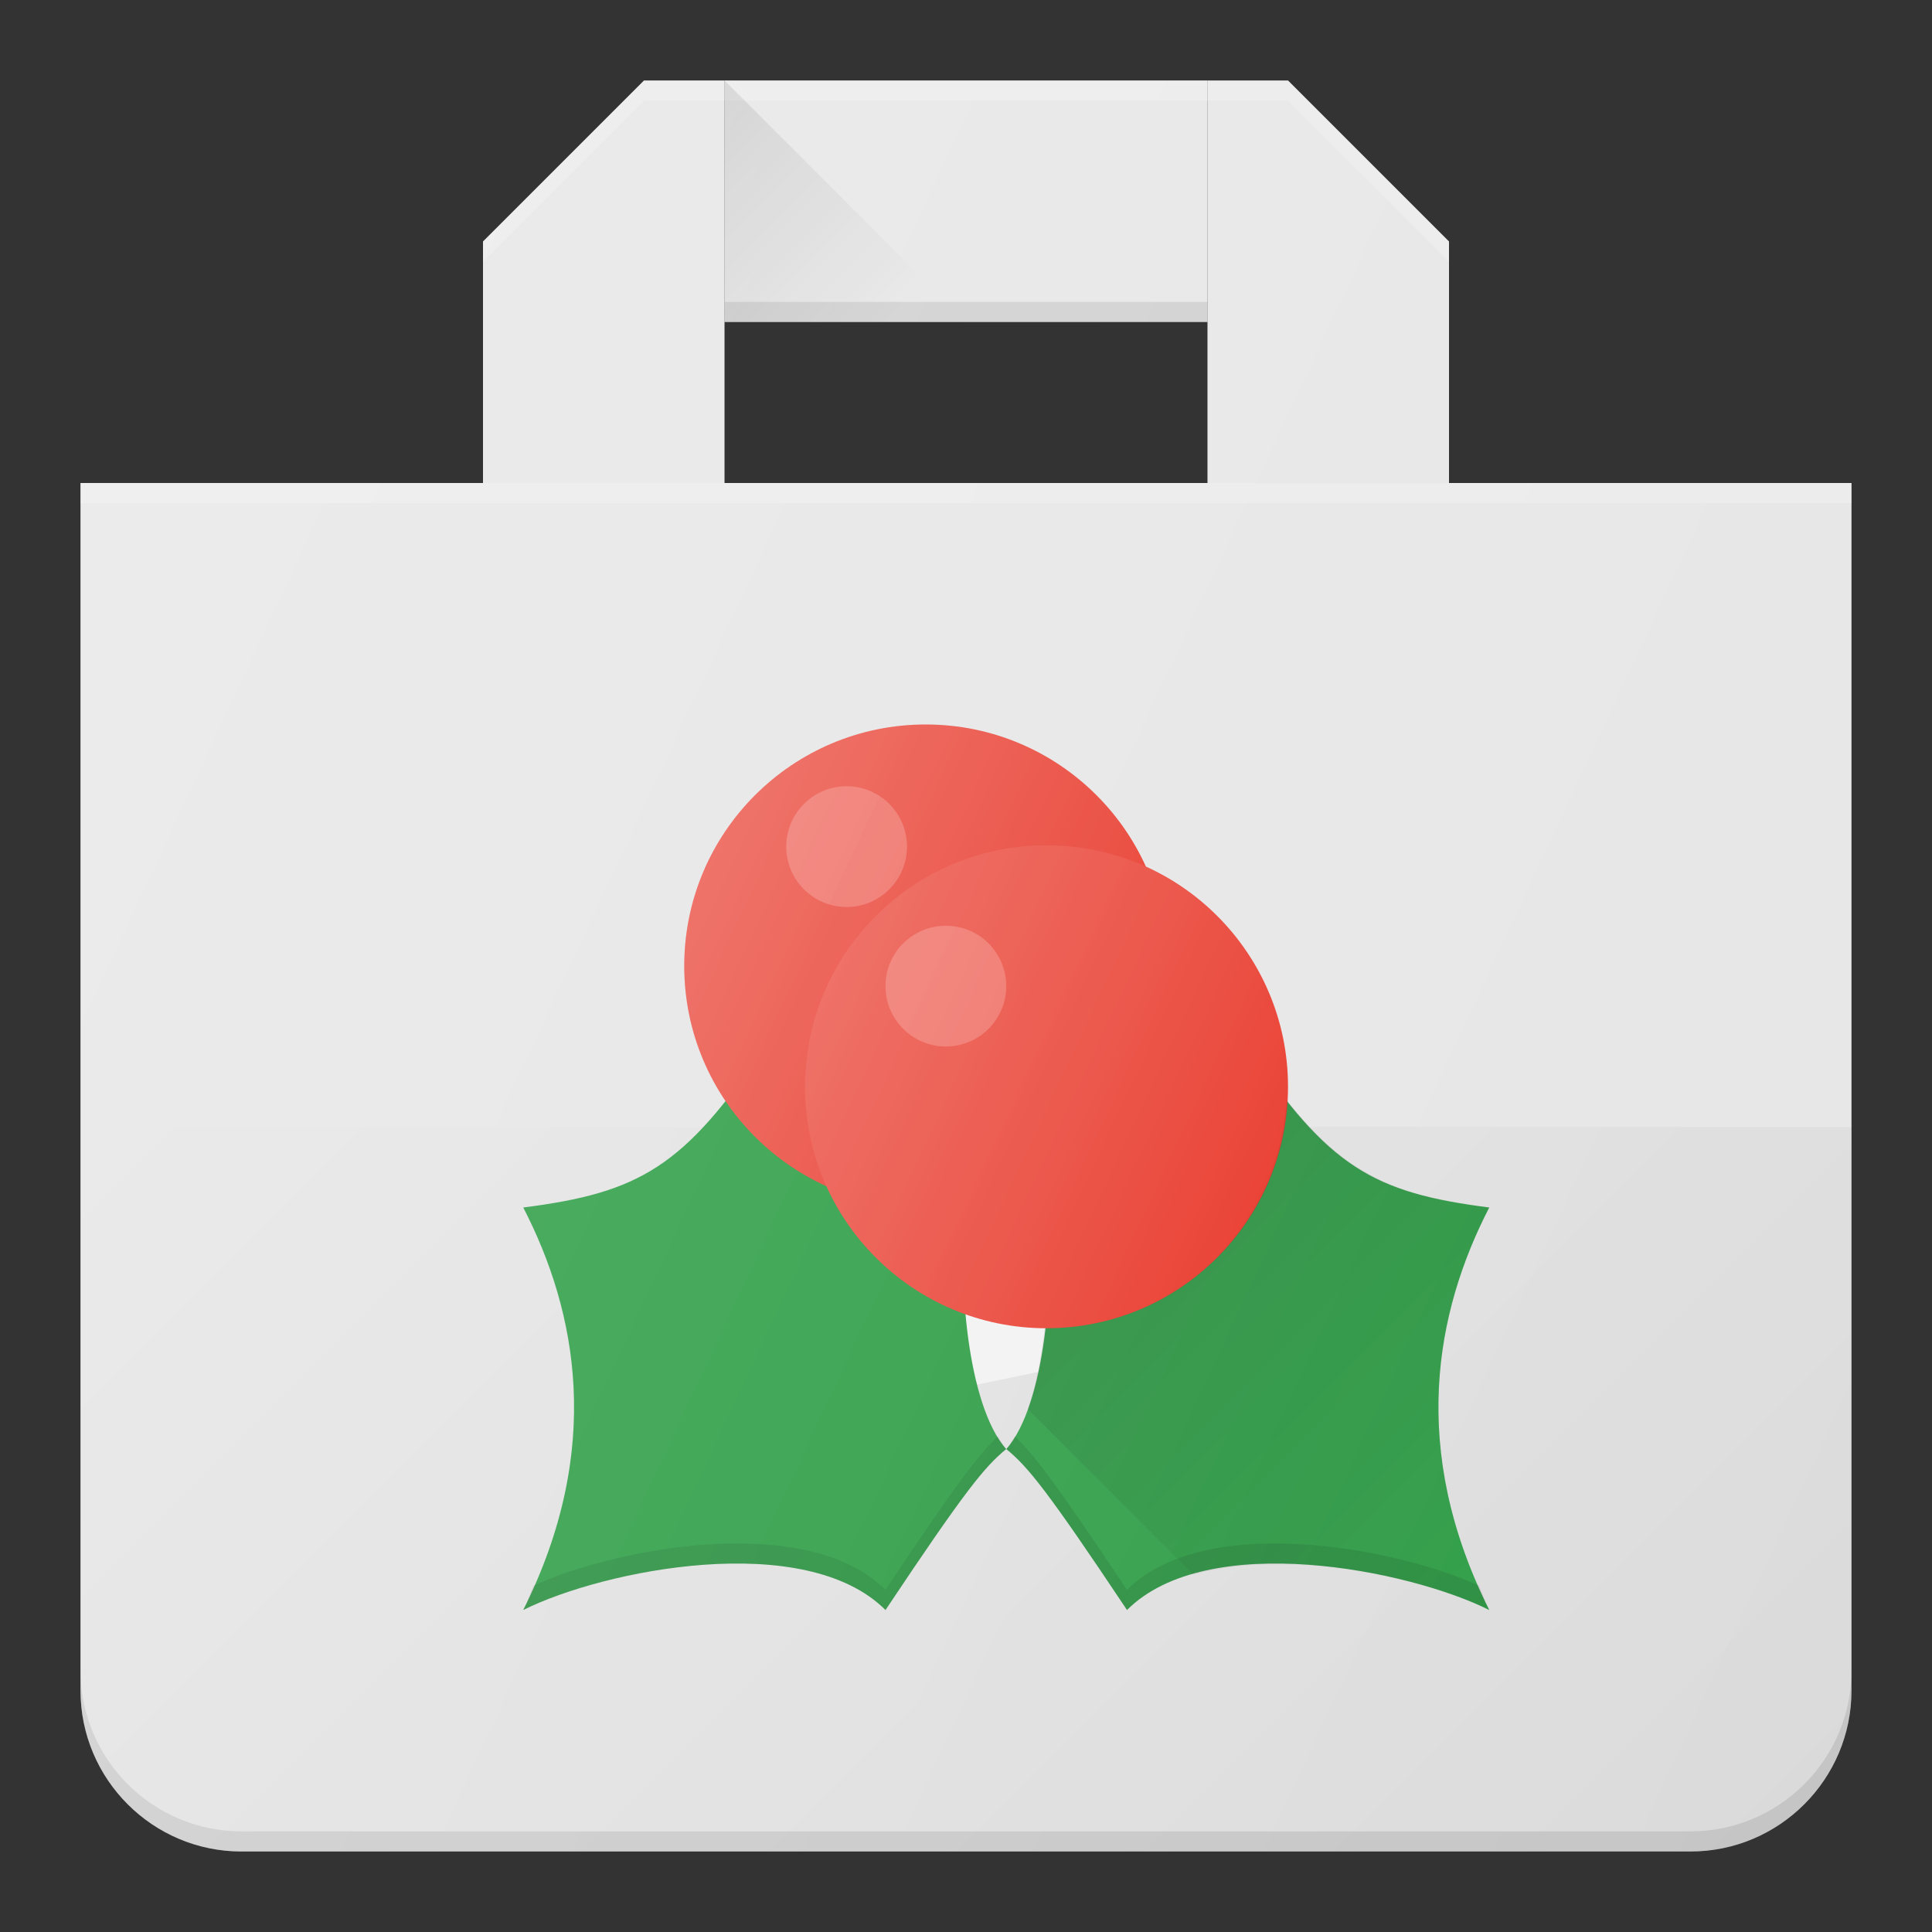 <?xml version="1.0" encoding="UTF-8"?> <!-- Generator: Adobe Illustrator 21.0.0, SVG Export Plug-In . SVG Version: 6.00 Build 0) --> <svg xmlns="http://www.w3.org/2000/svg" xmlns:xlink="http://www.w3.org/1999/xlink" id="Layer_1" x="0px" y="0px" viewBox="0 0 24 24" xml:space="preserve"><rect x="0" y="0" width="24" height="24" fill="#333333" stroke="none"/> <g> <rect x="9" y="1" fill="#E6E6E6" width="6" height="3"></rect> <rect x="9" y="3.75" opacity="0.1" width="6" height="0.25"></rect> <polygon fill="#E6E6E6" points="16,1 15,1 15,7 18,7 18,3 "></polygon> <polygon fill="#E6E6E6" points="9,1 8,1 6,3 6,7 9,7 "></polygon> <path fill="#E6E6E6" d="M1,6v15c0,1.103,0.897,2,2,2h18c1.103,0,2-0.897,2-2V6H1z"></path> <linearGradient id="SVGID_1_" gradientUnits="userSpaceOnUse" x1="4.543" y1="13.543" x2="19.457" y2="-1.37" gradientTransform="matrix(1 0 0 -1 0 24)"> <stop offset="0" style="stop-color:#000000;stop-opacity:0"></stop> <stop offset="1" style="stop-color:#000000;stop-opacity:0.05"></stop> </linearGradient> <path fill="url(#SVGID_1_)" d="M1,14v7c0,1.103,0.897,2,2,2h18c1.103,0,2-0.897,2-2v-7H1z"></path> <path opacity="0.1" d="M21,22.75H3c-1.103,0-2-0.897-2-2V21c0,1.103,0.897,2,2,2h18 c1.103,0,2-0.897,2-2v-0.25C23,21.853,22.103,22.75,21,22.75z"></path> <rect x="1" y="6" opacity="0.2" fill="#FFFFFF" width="22" height="0.25"></rect> <polygon opacity="0.2" fill="#FFFFFF" points="16,1 8,1 6,3 6,3.25 8,1.25 16,1.25 18,3.25 18,3 "></polygon> <g> <linearGradient id="SVGID_2_" gradientUnits="userSpaceOnUse" x1="8.408" y1="22.092" x2="10.783" y2="19.717" gradientTransform="matrix(1 0 0 -1 0 24)"> <stop offset="0" style="stop-color:#000000;stop-opacity:0.1"></stop> <stop offset="1" style="stop-color:#000000;stop-opacity:0"></stop> </linearGradient> <polygon fill="url(#SVGID_2_)" points="9,1 9,4 12,4 "></polygon> </g> <polygon fill="#F2F2F2" points="10.5,12.042 10.5,17.542 14.5,16.708 14.5,11.208 "></polygon> <path fill="#2E9E46" d="M9.5,13c-1,1.5-1.565,1.817-3,2c0.667,1.292,1,3,0,5 C7.5,19.5,10,19,11,20c1-1.5,1.232-1.779,1.499-1.999C12.016,17.453,11.891,15.891,12,14.969 S9.5,13,9.5,13z"></path> <path fill="#2E9E46" d="M15.5,13c1,1.5,1.565,1.817,3,2c-0.667,1.292-1,3-0,5 C17.5,19.5,15,19,14,20c-1-1.5-1.232-1.779-1.499-1.999 C12.984,17.453,13.109,15.891,13,14.969S15.5,13,15.5,13z"></path> <path opacity="0.1" d="M11,19.75c-0.963-0.963-3.304-0.534-4.37-0.055 C6.586,19.797,6.552,19.897,6.5,20C7.5,19.5,10,19,11,20 c1-1.5,1.232-1.779,1.499-1.999c-0.038-0.043-0.07-0.103-0.104-0.158 C12.158,18.065,11.87,18.445,11,19.75z"></path> <path opacity="0.1" d="M14,19.75c-0.87-1.305-1.158-1.685-1.394-1.907 c-0.034,0.055-0.066,0.115-0.104,0.158C12.768,18.221,13,18.5,14,20c1-1,3.5-0.5,4.5,0 c-0.052-0.103-0.085-0.203-0.13-0.305C17.304,19.216,14.963,18.787,14,19.75z"></path> <circle fill="#E83628" cx="11.5" cy="12" r="3"></circle> <linearGradient id="SVGID_3_" gradientUnits="userSpaceOnUse" x1="8.78" y1="13.268" x2="14.22" y2="10.732" gradientTransform="matrix(1 0 0 -1 0 24)"> <stop offset="0" style="stop-color:#FFFFFF;stop-opacity:0.2"></stop> <stop offset="1" style="stop-color:#FFFFFF;stop-opacity:0"></stop> </linearGradient> <circle fill="url(#SVGID_3_)" cx="11.5" cy="12" r="3"></circle> <circle fill="#E83628" cx="13" cy="13.5" r="3"></circle> <linearGradient id="SVGID_4_" gradientUnits="userSpaceOnUse" x1="10.28" y1="11.768" x2="15.72" y2="9.232" gradientTransform="matrix(1 0 0 -1 0 24)"> <stop offset="0" style="stop-color:#FFFFFF;stop-opacity:0.2"></stop> <stop offset="1" style="stop-color:#FFFFFF;stop-opacity:0"></stop> </linearGradient> <circle fill="url(#SVGID_4_)" cx="13" cy="13.5" r="3"></circle> <circle opacity="0.2" fill="#FFFFFF" cx="10.517" cy="10.517" r="0.75"></circle> <circle opacity="0.2" fill="#FFFFFF" cx="11.75" cy="12.25" r="0.75"></circle> <linearGradient id="SVGID_5_" gradientUnits="userSpaceOnUse" x1="14.429" y1="8.952" x2="18.941" y2="4.441" gradientTransform="matrix(1 0 0 -1 0 24)"> <stop offset="0" style="stop-color:#000000;stop-opacity:0.1"></stop> <stop offset="1" style="stop-color:#000000;stop-opacity:0"></stop> </linearGradient> <path fill="url(#SVGID_5_)" d="M18.5,15c-1.186-0.151-1.781-0.407-2.517-1.336 C15.897,15.24,14.598,16.5,13,16.5c-0.007,0-0.014-0.002-0.022-0.002 c-0.043,0.363-0.107,0.718-0.211,1.005l2.058,2.058 C16.007,19.225,17.713,19.607,18.5,20C17.5,18,17.833,16.292,18.5,15z"></path> <linearGradient id="SVGID_6_" gradientUnits="userSpaceOnUse" x1="0.18" y1="16.242" x2="24.166" y2="5.058" gradientTransform="matrix(1 0 0 -1 0 24)"> <stop offset="0" style="stop-color:#FFFFFF;stop-opacity:0.2"></stop> <stop offset="1" style="stop-color:#FFFFFF;stop-opacity:0"></stop> </linearGradient> <path fill="url(#SVGID_6_)" d="M18,6V3l-2-2H8L6,3v3H1v15c0,1.103,0.897,2,2,2h18c1.103,0,2-0.897,2-2V6H18z M9,4 h6v2H9V4z"></path> </g> </svg> 
